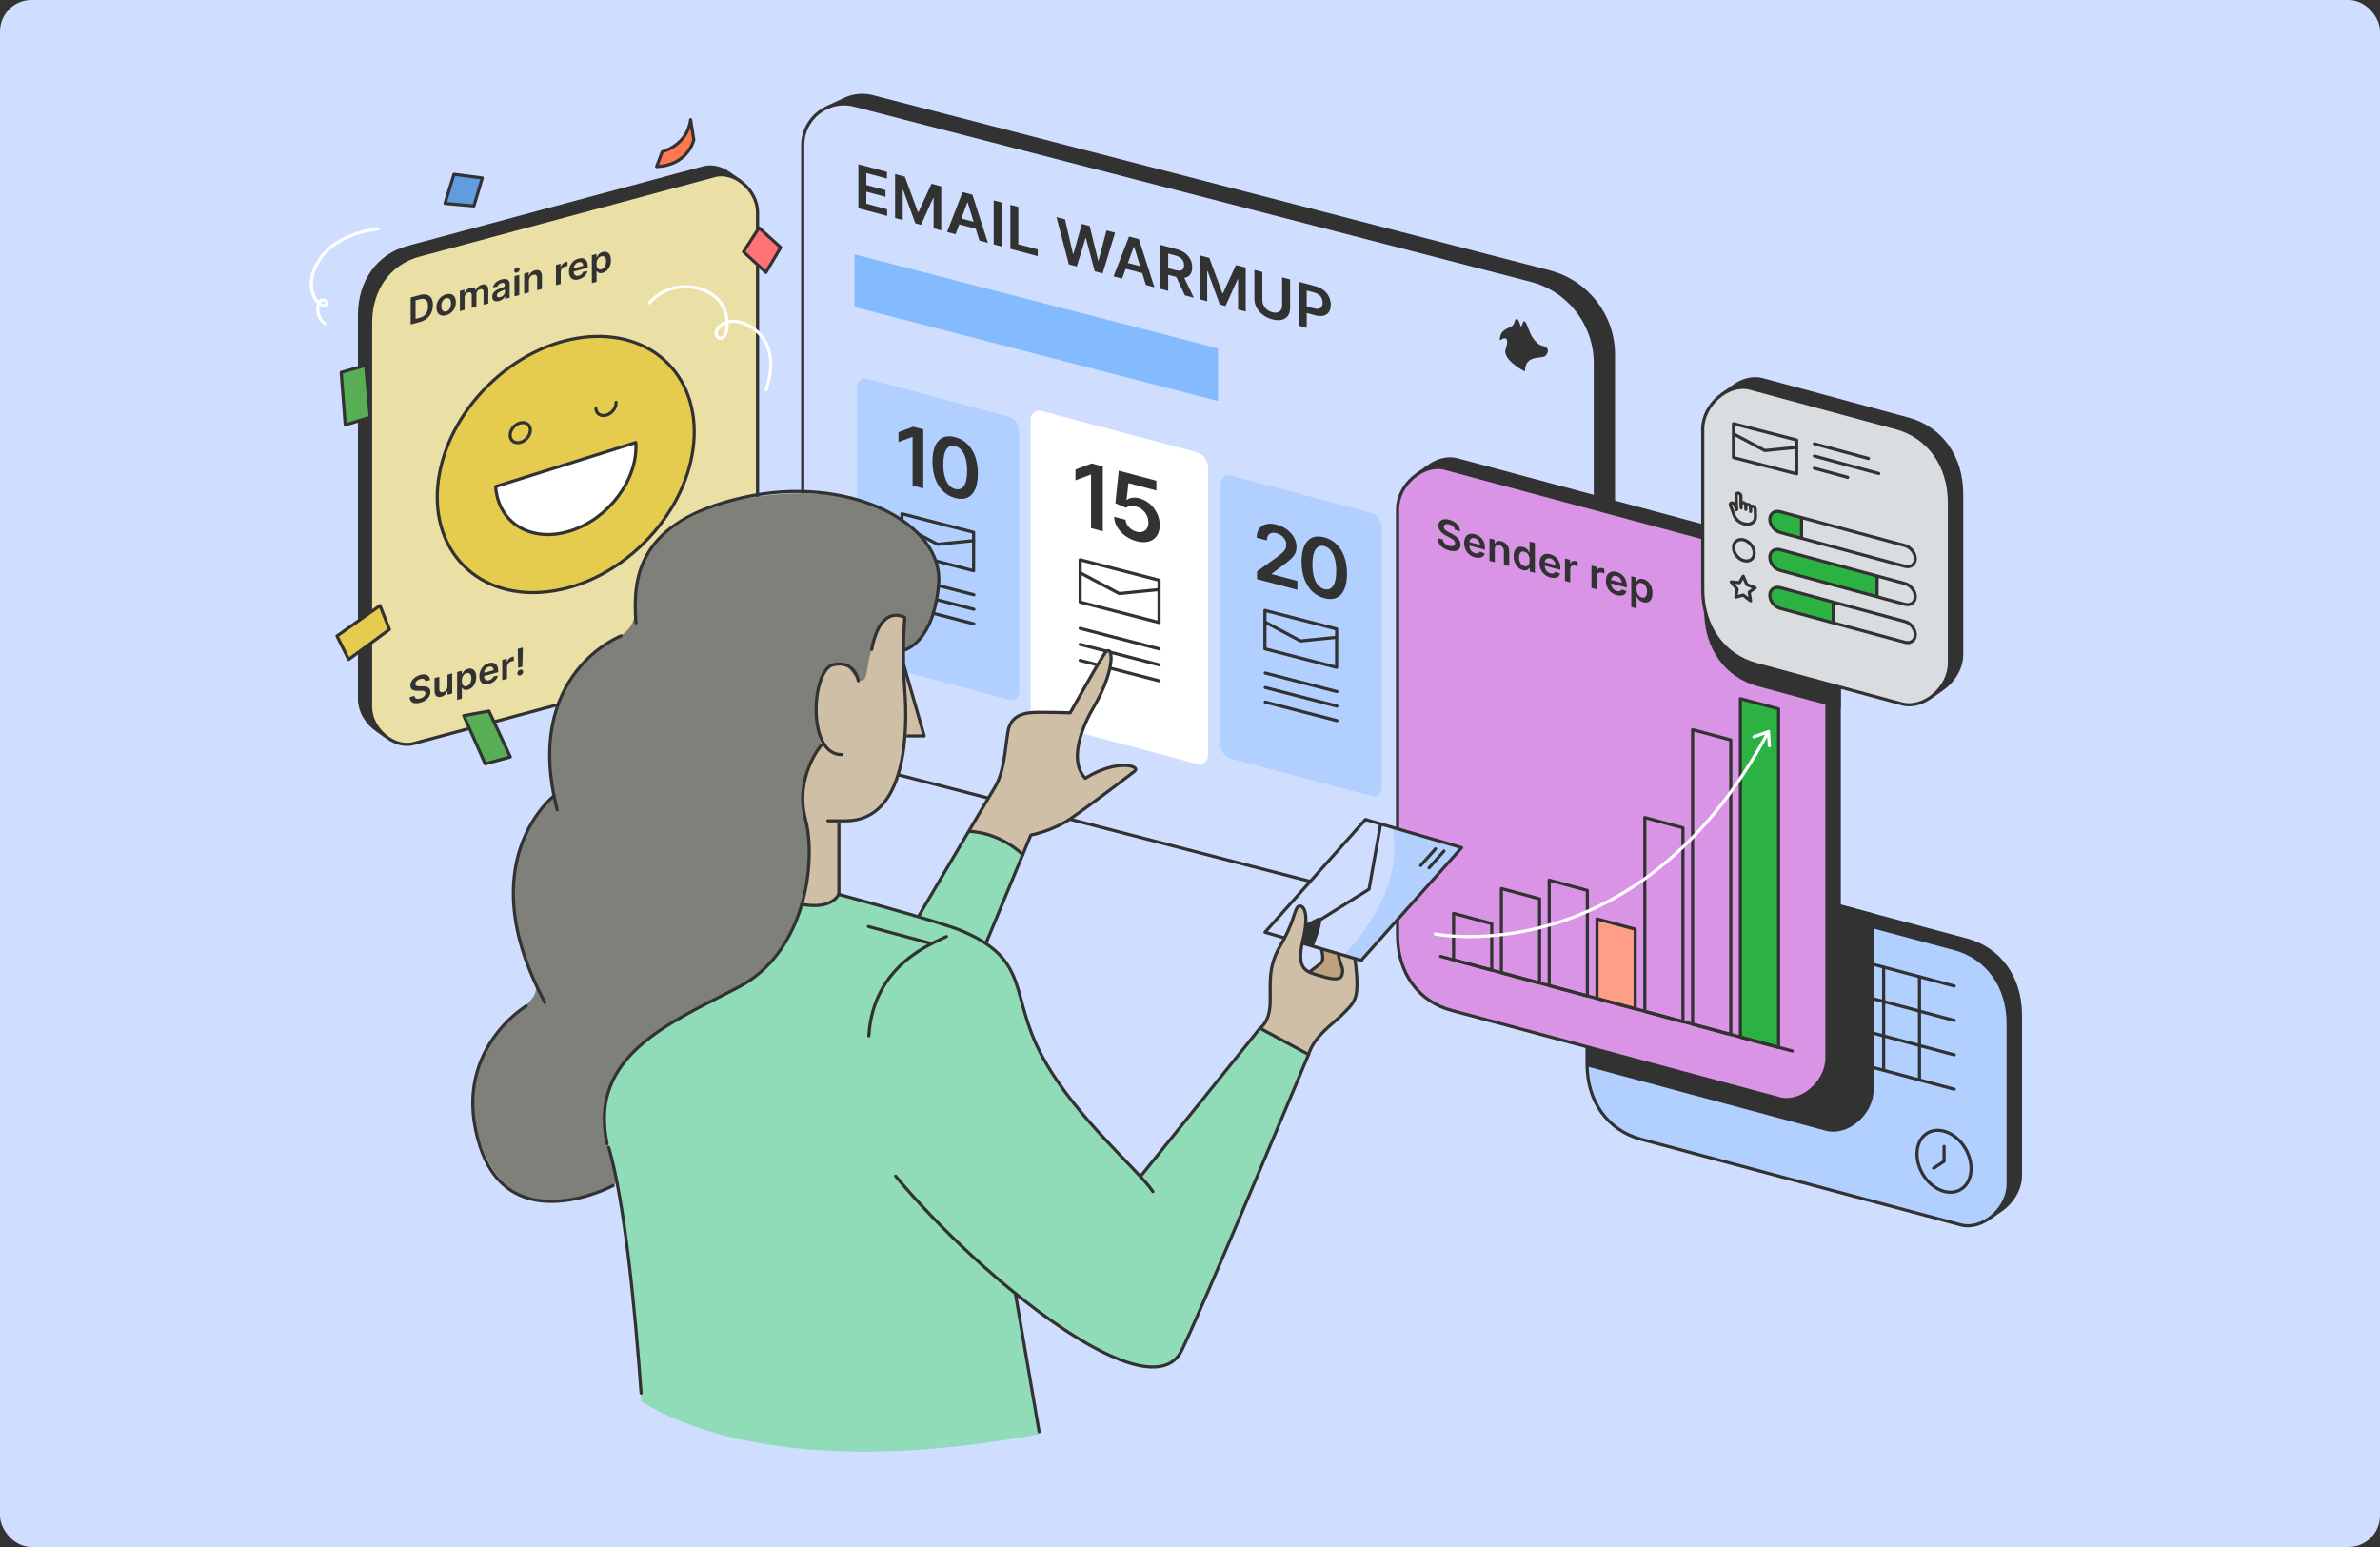 <?xml version="1.0" encoding="UTF-8"?>
<svg xmlns="http://www.w3.org/2000/svg" viewBox="0 0 915.79 595.26">
  <rect x="0" y="0" width="915.79" height="595.26" fill="#333333" stroke="none"/>
  <defs>
    <style>
      .cls-1 {
        mix-blend-mode: multiply;
      }

      .cls-1, .cls-2, .cls-3, .cls-4, .cls-5, .cls-6, .cls-7, .cls-8, .cls-9, .cls-10, .cls-11, .cls-12, .cls-13, .cls-14, .cls-15, .cls-16, .cls-17, .cls-18, .cls-19, .cls-20 {
        stroke-width: 0px;
      }

      .cls-1, .cls-12 {
        fill: #323232;
      }

      .cls-21 {
        stroke: #fff;
      }

      .cls-21, .cls-22, .cls-23 {
        fill: none;
        stroke-linecap: round;
        stroke-linejoin: round;
      }

      .cls-21, .cls-23 {
        stroke-width: 1.21px;
      }

      .cls-22 {
        stroke-width: 1.21px;
      }

      .cls-22, .cls-23 {
        stroke: #323232;
      }

      .cls-24 {
        isolation: isolate;
      }

      .cls-2 {
        fill: #2bb243;
      }

      .cls-3 {
        fill: #57ae55;
      }

      .cls-4 {
        fill: #629cdf;
      }

      .cls-5 {
        fill: #80807b;
      }

      .cls-6 {
        fill: #cfddff;
      }

      .cls-7 {
        fill: #da94e5;
      }

      .cls-8 {
        fill: #dadde0;
      }

      .cls-9 {
        fill: #bea280;
      }

      .cls-10 {
        fill: #b1cfff;
      }

      .cls-11 {
        fill: #cfbfa6;
      }

      .cls-13 {
        fill: #84bbff;
      }

      .cls-14 {
        fill: #ff784f;
      }

      .cls-15 {
        fill: #ff7276;
      }

      .cls-16 {
        fill: #90dcb9;
      }

      .cls-17 {
        fill: #fff;
      }

      .cls-18 {
        fill: #ff9e87;
      }

      .cls-19 {
        fill: #e6cc4e;
      }

      .cls-20 {
        fill: #eae0a6;
      }
    </style>
  </defs>
  <g class="cls-24">
    <g id="Layer_1" data-name="Layer 1">
      <rect class="cls-6" x="0" y="0" width="915.79" height="595.26" rx="12.09" ry="12.09" transform="translate(915.79 595.26) rotate(-180)"/>
      <g>
        <path class="cls-12" d="M622.74,331.19s.04-.03.06-.04l.03-.02h0c3.28-2.29,7.2-3.36,10.82-2.39l123.05,32.94c12.74,3.39,20.74,14.52,20.74,28.85v61.78c0,5.45-3.37,10.6-7.82,13.53v.02s-3.36,2.33-3.36,2.33c0,0-3.15-2.59-3.07-2.79.03-.07,1.02-1.28,2.27-2.79l-122.19-32.71c-12.74-3.39-20.74-14.52-20.74-28.85v-20.28s-4.3-46.4-4.3-46.4l4.5-3.17Z"/>
        <path class="cls-23" d="M622.74,331.19s.04-.03.06-.04l.03-.02h0c3.28-2.29,7.2-3.36,10.82-2.39l123.05,32.94c12.74,3.39,20.74,14.52,20.74,28.85v61.78c0,5.45-3.37,10.6-7.82,13.53v.02s-3.36,2.33-3.36,2.33c0,0-3.15-2.59-3.07-2.79.03-.07,1.02-1.28,2.27-2.79l-122.19-32.71c-12.74-3.39-20.74-14.52-20.74-28.85v-20.28s-4.3-46.4-4.3-46.4l4.5-3.17Z"/>
        <path class="cls-10" d="M610.68,347.74v61.78c0,14.33,8,25.46,20.74,28.85l123.05,32.94c8.32,2.21,18.24-6.31,18.24-15.68v-61.78c0-14.33-8-25.46-20.74-28.85l-123.05-32.94c-8.32-2.21-18.24,6.31-18.24,15.68Z"/>
        <g>
          <line class="cls-23" x1="738.59" y1="415.42" x2="738.59" y2="375.92"/>
          <line class="cls-23" x1="724.8" y1="411.68" x2="724.8" y2="372.18"/>
          <line class="cls-23" x1="711.01" y1="407.93" x2="711.01" y2="368.43"/>
          <line class="cls-23" x1="697.21" y1="404.19" x2="697.21" y2="364.69"/>
          <line class="cls-23" x1="683.42" y1="400.45" x2="683.42" y2="360.95"/>
          <line class="cls-23" x1="669.63" y1="396.71" x2="669.63" y2="357.21"/>
          <line class="cls-23" x1="655.84" y1="392.96" x2="655.84" y2="353.46"/>
          <line class="cls-23" x1="642.05" y1="389.22" x2="642.05" y2="349.72"/>
        </g>
        <line class="cls-23" x1="751.98" y1="379.41" x2="628.93" y2="346.48"/>
        <line class="cls-23" x1="751.98" y1="392.65" x2="628.93" y2="359.71"/>
        <line class="cls-23" x1="751.98" y1="405.89" x2="628.93" y2="372.95"/>
        <line class="cls-23" x1="751.98" y1="419.13" x2="628.93" y2="386.19"/>
        <path class="cls-23" d="M610.68,347.74v61.78c0,14.33,8,25.46,20.74,28.85l123.05,32.94c8.32,2.21,18.24-6.31,18.24-15.68v-61.78c0-14.33-8-25.46-20.74-28.85l-123.05-32.94c-8.32-2.21-18.24,6.31-18.24,15.68Z"/>
      </g>
      <path class="cls-1" d="M720.93,419.44v-67.96l-92-24.63c-8.32-2.21-18.24,11.52-18.24,20.89v61.78c0,.29.02.56.03.85l91.97,24.75c8.32,2.21,18.24-6.31,18.24-15.68Z"/>
      <g>
        <g>
          <path class="cls-12" d="M280.63,66.77s-.04-.03-.06-.04l-.03-.02h0c-2.95-2.06-6.49-3.03-9.75-2.16l-113.76,30.62c-11.48,3.05-18.69,13.08-18.69,26v147.81c0,4.91,3.04,9.55,7.05,12.19v.02l3.03,2.1s2.84-2.34,2.76-2.51c-.03-.06-.92-1.15-2.05-2.51l112.99-30.41c11.48-3.05,18.69-13.08,18.69-26v-110.42l3.87-41.82-4.05-2.86Z"/>
          <path class="cls-23" d="M280.63,66.77s-.04-.03-.06-.04l-.03-.02h0c-2.95-2.06-6.49-3.03-9.75-2.16l-113.76,30.62c-11.48,3.05-18.69,13.08-18.69,26v147.81c0,4.91,3.04,9.55,7.05,12.19v.02l3.03,2.1s2.84-2.34,2.76-2.51c-.03-.06-.92-1.15-2.05-2.51l112.99-30.41c11.48-3.05,18.69-13.08,18.69-26v-110.42l3.87-41.82-4.05-2.86Z"/>
          <path class="cls-20" d="M291.49,81.68v147.81c0,12.92-7.21,22.95-18.69,26l-113.76,30.62c-7.5,2-16.44-5.69-16.44-14.13V124.17c0-12.92,7.21-22.95,18.69-26l113.76-30.62c7.5-2,16.44,5.69,16.44,14.13Z"/>
          <path class="cls-23" d="M291.49,81.68v147.81c0,12.92-7.21,22.95-18.69,26l-113.76,30.62c-7.5,2-16.44-5.69-16.44-14.13V124.17c0-12.92,7.21-22.95,18.69-26l113.76-30.62c7.5-2,16.44,5.69,16.44,14.13Z"/>
          <g>
            <path class="cls-12" d="M161.54,123.9l-3.52.95v-10.38l3.59-.97c1.03-.28,1.92-.31,2.66-.1.74.21,1.31.65,1.71,1.32.4.67.6,1.54.6,2.62s-.2,2.06-.6,2.95c-.4.88-.98,1.64-1.73,2.26s-1.65,1.07-2.71,1.36ZM159.9,122.71l1.55-.42c.72-.2,1.33-.49,1.81-.89.48-.4.85-.89,1.09-1.49.24-.59.36-1.29.36-2.08s-.12-1.42-.36-1.88c-.24-.46-.6-.76-1.08-.89-.48-.13-1.06-.11-1.77.08l-1.6.43v7.13Z"/>
            <path class="cls-12" d="M171.67,121.3c-.76.21-1.42.22-1.98.03-.56-.18-.99-.54-1.3-1.05-.31-.52-.46-1.18-.46-1.98s.15-1.55.46-2.24.74-1.27,1.3-1.76c.56-.49,1.22-.83,1.98-1.04.76-.21,1.42-.22,1.98-.03s.99.54,1.29,1.06c.31.52.46,1.19.46,1.99s-.15,1.55-.46,2.23c-.31.68-.74,1.27-1.29,1.75-.56.49-1.22.83-1.98,1.04ZM171.69,119.83c.41-.11.76-.32,1.03-.62.28-.3.48-.67.62-1.09.14-.42.21-.87.21-1.34s-.07-.89-.21-1.24c-.14-.35-.34-.6-.62-.76-.28-.15-.62-.18-1.03-.06-.42.11-.77.32-1.05.63-.28.3-.49.67-.62,1.09s-.21.87-.21,1.35.07.88.21,1.23c.14.35.34.6.62.75.28.15.63.17,1.05.06Z"/>
            <path class="cls-12" d="M176.96,119.72v-7.79l1.75-.47v1.32l.09-.03c.16-.49.43-.91.81-1.26.37-.35.82-.6,1.34-.74.53-.14.97-.14,1.34.02.36.16.62.43.77.83l.08-.02c.17-.48.46-.9.87-1.27.41-.37.9-.63,1.46-.78.72-.19,1.3-.12,1.75.21.45.33.68.93.68,1.8v5.23l-1.84.5v-4.94c0-.48-.13-.8-.39-.96-.26-.15-.57-.18-.94-.08-.44.12-.79.35-1.04.69-.25.34-.37.73-.37,1.17v4.86l-1.8.49v-5.02c0-.4-.12-.69-.36-.87-.24-.17-.56-.21-.95-.1-.26.07-.5.2-.72.39-.22.19-.39.43-.52.7-.13.28-.19.57-.19.9v4.73l-1.83.5Z"/>
            <path class="cls-12" d="M192.01,115.81c-.49.13-.94.17-1.33.09-.39-.07-.7-.25-.93-.54-.23-.29-.34-.68-.34-1.2,0-.44.08-.82.24-1.15s.38-.62.66-.87c.28-.25.6-.46.95-.65.35-.18.72-.35,1.1-.49.46-.17.83-.31,1.11-.43.28-.12.49-.23.62-.35.13-.12.19-.27.19-.44v-.03c0-.38-.11-.65-.34-.79-.23-.15-.55-.17-.98-.05-.45.12-.81.32-1.07.58-.26.27-.44.55-.53.84l-1.71.22c.14-.51.36-.96.67-1.37.31-.4.69-.75,1.14-1.03.45-.28.95-.5,1.49-.64.38-.1.75-.16,1.12-.17.37-.01.71.04,1.02.16.31.12.56.32.74.62.19.29.28.7.28,1.22v5.21l-1.76.48v-1.07l-.06.02c-.11.25-.27.49-.47.73-.2.24-.45.46-.76.65-.3.2-.66.35-1.06.46ZM192.48,114.33c.37-.1.69-.26.96-.48.27-.22.48-.47.63-.76s.22-.57.22-.86v-.92c-.06.06-.15.13-.29.21-.14.08-.29.15-.46.23-.17.08-.34.15-.5.22s-.31.13-.43.18c-.27.11-.52.24-.74.38-.22.14-.39.31-.51.49-.12.18-.19.39-.19.63,0,.34.12.56.37.67.25.1.56.11.94,0Z"/>
            <path class="cls-12" d="M198.89,104.9c-.29.08-.54.05-.75-.09-.21-.14-.31-.35-.31-.62s.1-.54.31-.79c.21-.25.46-.41.75-.49.29-.08.54-.05.75.09.21.14.31.35.31.62s-.1.54-.31.79c-.21.25-.46.41-.75.49ZM197.97,114.04v-7.78l1.83-.5v7.79l-1.83.5Z"/>
            <path class="cls-12" d="M203.52,107.97v4.56l-1.83.5v-7.79l1.75-.47v1.32l.09-.02c.18-.48.47-.91.86-1.27.39-.36.88-.62,1.46-.78.54-.15,1.01-.16,1.41-.04.4.12.71.37.93.74.22.38.33.88.33,1.5v4.96l-1.83.5v-4.67c0-.52-.13-.89-.4-1.11s-.64-.27-1.11-.14c-.32.09-.61.23-.85.44-.25.21-.44.46-.58.76-.14.3-.21.64-.21,1.02Z"/>
            <path class="cls-12" d="M213.93,109.72v-7.78l1.78-.48v1.3l.08-.02c.14-.49.39-.9.73-1.24.35-.34.74-.57,1.19-.69.1-.03.22-.05.34-.08.13-.03.23-.04.32-.05v1.69c-.08,0-.2,0-.37.03-.17.03-.33.06-.48.1-.33.09-.63.24-.9.46-.26.21-.47.47-.63.76-.15.29-.23.61-.23.94v4.58l-1.83.5Z"/>
            <path class="cls-12" d="M222.72,107.49c-.78.21-1.45.23-2.02.06-.57-.17-1-.52-1.31-1.04s-.46-1.18-.46-2,.15-1.54.46-2.23c.31-.69.73-1.28,1.28-1.77.55-.49,1.2-.83,1.94-1.03.48-.13.93-.18,1.36-.14.43.04.81.17,1.13.41.33.23.59.57.78,1.01.19.45.28,1.01.28,1.69v.56l-6.38,1.73v-1.24l4.62-1.25c0-.35-.08-.64-.23-.88-.15-.23-.36-.39-.62-.48-.27-.09-.57-.08-.93.01-.37.1-.7.28-.99.54-.28.26-.5.55-.66.89-.16.33-.24.68-.24,1.03v1.08c0,.45.08.82.25,1.1.17.28.4.46.69.55.3.09.65.08,1.04-.03.27-.07.51-.18.72-.31s.4-.3.56-.49c.16-.19.28-.41.36-.65l1.71-.27c-.11.48-.31.93-.62,1.35-.3.42-.69.78-1.16,1.09-.47.31-1.01.55-1.61.71Z"/>
            <path class="cls-12" d="M227.73,108.9v-10.7l1.8-.49v1.29l.11-.03c.09-.21.23-.45.4-.71.17-.26.41-.51.7-.74s.67-.41,1.12-.54c.6-.16,1.15-.16,1.63.02.48.18.87.52,1.16,1.04s.43,1.21.43,2.08-.14,1.62-.42,2.29c-.28.67-.66,1.23-1.15,1.68-.48.45-1.03.75-1.64.92-.45.12-.82.15-1.11.08-.29-.07-.53-.19-.71-.35-.18-.16-.31-.33-.41-.49l-.08.02v4.15l-1.83.5ZM229.53,101.6c0,.5.07.93.22,1.27.14.34.35.58.62.71.27.14.6.15.99.05.41-.11.75-.31,1.02-.6.27-.29.48-.65.62-1.07.14-.42.21-.87.21-1.36s-.07-.89-.21-1.23c-.14-.34-.34-.57-.62-.71-.27-.14-.62-.15-1.02-.04-.39.11-.73.3-1,.58-.27.28-.48.62-.62,1.03-.14.41-.21.87-.21,1.37Z"/>
          </g>
          <g>
            <path class="cls-12" d="M163.66,262.15c-.05-.43-.25-.72-.6-.87s-.8-.15-1.36,0c-.39.11-.73.26-1.01.45-.28.2-.5.41-.64.66-.15.24-.22.5-.23.76,0,.22.05.39.15.52.1.13.24.23.41.29.17.06.36.11.57.12.21.02.42.02.63.02l.97-.02c.39-.01.77,0,1.13.06.36.06.69.16.98.32.29.16.52.38.69.67.17.29.25.66.25,1.11,0,.61-.16,1.18-.47,1.73-.31.55-.76,1.03-1.35,1.45-.59.42-1.3.74-2.13.96-.81.22-1.51.28-2.1.19-.59-.09-1.06-.33-1.39-.72-.33-.39-.51-.93-.54-1.61l1.85-.5c.03.35.14.62.33.81s.45.3.77.33c.32.03.67,0,1.06-.11.41-.11.77-.27,1.08-.48s.55-.44.73-.71c.18-.27.26-.55.27-.85,0-.27-.08-.47-.24-.61-.16-.14-.37-.23-.65-.27-.28-.04-.6-.06-.98-.06l-1.18.02c-.85.01-1.53-.14-2.02-.45-.49-.31-.74-.84-.74-1.59,0-.61.17-1.19.5-1.74.33-.55.79-1.03,1.36-1.44.57-.41,1.23-.71,1.95-.91.74-.2,1.38-.25,1.94-.14.56.1.99.34,1.31.71.32.37.48.84.49,1.42l-1.81.49Z"/>
            <path class="cls-12" d="M172.17,264.1v-4.51l1.83-.5v7.78l-1.78.48v-1.38l-.08.02c-.18.48-.46.92-.86,1.3s-.89.66-1.48.82c-.51.14-.96.14-1.35.02-.39-.12-.7-.37-.92-.75s-.33-.88-.33-1.5v-4.96l1.83-.5v4.67c0,.49.13.85.41,1.07.27.22.62.27,1.06.15.27-.07.53-.21.79-.41.25-.2.46-.45.63-.76.16-.31.25-.66.25-1.05Z"/>
            <path class="cls-12" d="M175.89,269.29v-10.7l1.8-.49v1.29l.11-.03c.09-.21.23-.45.4-.71.17-.26.41-.51.7-.74.29-.23.67-.41,1.12-.54.6-.16,1.15-.16,1.63.02.48.18.87.52,1.16,1.04.29.52.43,1.21.43,2.08s-.14,1.62-.42,2.29c-.28.68-.66,1.23-1.15,1.68-.48.45-1.03.75-1.64.92-.45.12-.82.15-1.11.08-.29-.07-.53-.19-.71-.35-.18-.16-.31-.33-.41-.49l-.08.02v4.14l-1.83.5ZM177.69,261.99c0,.5.07.93.22,1.27.14.34.35.58.62.71s.6.15.99.05c.41-.11.75-.31,1.02-.6.27-.29.48-.65.62-1.06.14-.42.21-.87.21-1.36s-.07-.89-.21-1.23c-.14-.34-.34-.58-.62-.71s-.62-.15-1.02-.04c-.39.11-.72.3-1,.58-.27.28-.48.62-.62,1.04s-.21.87-.21,1.37Z"/>
            <path class="cls-12" d="M188.25,263.17c-.78.21-1.45.23-2.02.06-.57-.17-1-.52-1.31-1.04s-.46-1.18-.46-2,.15-1.54.46-2.24c.31-.69.73-1.28,1.28-1.77.55-.49,1.2-.83,1.94-1.04.48-.13.93-.18,1.36-.14.43.04.81.17,1.13.4.33.23.59.57.78,1.01.19.44.28,1.01.28,1.69v.56l-6.38,1.73v-1.24l4.62-1.25c0-.35-.08-.64-.23-.88-.15-.24-.36-.4-.62-.48-.27-.09-.57-.08-.93.01-.37.1-.7.28-.99.54-.28.26-.5.55-.66.89-.16.34-.24.68-.24,1.03v1.08c0,.45.08.82.25,1.1.17.28.4.46.69.55.3.09.65.08,1.04-.03.27-.07.51-.18.72-.31.22-.13.4-.3.56-.49.16-.19.28-.41.36-.65l1.71-.27c-.11.48-.31.93-.62,1.35-.3.42-.69.78-1.16,1.09-.47.31-1.01.55-1.61.71Z"/>
            <path class="cls-12" d="M193.26,261.67v-7.79l1.78-.48v1.3l.08-.02c.14-.49.39-.9.73-1.24.35-.34.74-.57,1.19-.69.1-.03.22-.05.34-.08.13-.03.23-.04.32-.05v1.69c-.08,0-.2,0-.37.03-.17.02-.33.06-.48.1-.33.09-.63.24-.9.46-.27.22-.47.47-.63.77-.15.29-.23.61-.23.94v4.58l-1.83.5Z"/>
            <path class="cls-12" d="M200.18,259.9c-.31.08-.57.04-.79-.11-.22-.16-.33-.39-.33-.7s.11-.59.33-.87c.22-.27.48-.45.79-.54.3-.08.56-.04.78.11s.33.39.33.69c0,.21-.05.41-.15.61-.1.2-.24.37-.41.51s-.35.25-.56.3ZM201.17,249.15l-.17,7.38-1.63.44-.16-7.29,1.96-.53Z"/>
          </g>
        </g>
        <g>
          <ellipse class="cls-19" cx="217.69" cy="178.74" rx="55.29" ry="42.63" transform="translate(-62.79 204.61) rotate(-44.66)"/>
          <path class="cls-22" d="M237.05,154.8c.13,2.03-1.49,4.23-3.64,4.9-2.14.67-3.99-.43-4.12-2.46"/>
          <ellipse class="cls-22" cx="200.18" cy="166.49" rx="4.35" ry="3.35" transform="translate(-59.23 188.76) rotate(-44.66)"/>
          <ellipse class="cls-22" cx="217.69" cy="178.74" rx="55.29" ry="42.63" transform="translate(-62.79 204.61) rotate(-44.66)"/>
          <path class="cls-17" d="M244.65,170.27c.94,14.12-10.38,29.36-25.27,34.04-14.89,4.68-27.72-2.98-28.66-17.1l53.92-16.94Z"/>
          <path class="cls-22" d="M244.65,170.27c.94,14.12-10.38,29.36-25.27,34.04-14.89,4.68-27.72-2.98-28.66-17.1l53.92-16.94Z"/>
        </g>
      </g>
      <path class="cls-12" d="M596.14,104.59L335.77,37.21c-3.71-.96-7.39-.53-10.56.92h-.01s-.14.06-.14.06c-.01,0-.02.01-.03.02l-6.33,2.97.99,1.11c-2.36,2.75-3.82,6.33-3.82,10.33v207.22c0,15.02,10.16,28.14,24.7,31.91l260.37,67.38c.59.15,1.17.26,1.76.35l1.8,2.02,6.5-3.05v-.03c5.67-2.36,9.84-7.92,9.84-14.69v-207.22c0-15.02-10.16-28.14-24.7-31.91Z"/>
      <path class="cls-23" d="M596.14,104.59L335.77,37.21c-3.71-.96-7.39-.53-10.56.92h-.01s-.14.06-.14.06c-.01,0-.02.01-.03.02l-6.33,2.97.99,1.11c-2.36,2.75-3.82,6.33-3.82,10.33v207.22c0,15.02,10.16,28.14,24.7,31.91l260.37,67.38c.59.15,1.17.26,1.76.35l1.8,2.02,6.5-3.05v-.03c5.67-2.36,9.84-7.92,9.84-14.69v-207.22c0-15.02-10.16-28.14-24.7-31.91Z"/>
      <path class="cls-6" d="M613.86,346.97v-207.22c0-15.02-10.16-28.14-24.7-31.91L328.79,40.47c-10.08-2.61-19.91,5-19.91,15.41v207.22c0,15.02,10.16,28.14,24.7,31.91l260.37,67.38c10.08,2.61,19.91-5,19.91-15.41Z"/>
      <path class="cls-23" d="M613.86,346.97v-207.22c0-15.02-10.16-28.14-24.7-31.91L328.79,40.47c-10.08-2.61-19.91,5-19.91,15.41v207.22c0,15.02,10.16,28.14,24.7,31.91l260.37,67.38c10.08,2.61,19.91-5,19.91-15.41Z"/>
      <path class="cls-10" d="M527.9,306.33l-54.01-14.36c-2.47-.66-4.2-2.9-4.2-5.46v-100.64c0-1.98,1.87-3.42,3.78-2.91l54.01,14.36c2.47.66,4.2,2.9,4.2,5.46v100.64c0,1.98-1.87,3.42-3.78,2.91Z"/>
      <g>
        <path class="cls-12" d="M549.82,179.36s.04-.03.06-.04l.03-.02h0c3.28-2.29,7.2-3.36,10.82-2.39l126.24,33.97c12.74,3.39,20.74,14.52,20.74,28.85v164.03c0,5.45-3.37,10.6-7.82,13.53v.02s-3.36,2.33-3.36,2.33c0,0-3.15-2.59-3.07-2.79.03-.07,1.02-1.28,2.27-2.79l-125.38-33.74c-12.74-3.39-20.74-14.52-20.74-28.85v-122.53s-4.3-46.4-4.3-46.4l4.5-3.17Z"/>
        <path class="cls-23" d="M549.82,179.36s.04-.03.06-.04l.03-.02h0c3.28-2.29,7.2-3.36,10.82-2.39l126.24,33.97c12.74,3.39,20.74,14.52,20.74,28.85v164.03c0,5.45-3.37,10.6-7.82,13.53v.02s-3.36,2.33-3.36,2.33c0,0-3.15-2.59-3.07-2.79.03-.07,1.02-1.28,2.27-2.79l-125.38-33.74c-12.74-3.39-20.74-14.52-20.74-28.85v-122.53s-4.3-46.4-4.3-46.4l4.5-3.17Z"/>
        <path class="cls-7" d="M537.76,195.9v164.03c0,14.33,8,25.46,20.74,28.85l126.24,33.97c8.32,2.21,18.24-6.31,18.24-15.68v-164.03c0-14.33-8-25.46-20.74-28.85l-126.24-33.97c-8.32-2.21-18.24,6.31-18.24,15.68Z"/>
        <path class="cls-23" d="M537.76,195.9v164.03c0,14.33,8,25.46,20.74,28.85l126.24,33.97c8.32,2.21,18.24-6.31,18.24-15.68v-164.03c0-14.33-8-25.46-20.74-28.85l-126.24-33.97c-8.32-2.21-18.24,6.31-18.24,15.68Z"/>
      </g>
      <path class="cls-1" d="M708.3,239.88c0-14.33-8-25.47-20.74-28.85l-31.79-8.55v32.76c0,14.33,8,25.47,20.74,28.85l31.79,8.61v-32.81Z"/>
      <g>
        <polygon class="cls-7" points="574 373.3 559.32 369.35 559.32 351.46 574 355.41 574 373.3"/>
        <polygon class="cls-7" points="592.4 378.26 577.71 374.31 577.71 341.91 592.4 345.86 592.4 378.26"/>
        <polygon class="cls-7" points="610.79 383.22 596.11 379.27 596.11 338.67 610.79 342.63 610.79 383.22"/>
        <polygon class="cls-18" points="629.19 388.18 614.5 384.23 614.5 353.59 629.19 357.54 629.19 388.18"/>
        <polygon class="cls-7" points="647.58 393.14 632.9 389.18 632.9 314.58 647.58 318.53 647.58 393.14"/>
        <polygon class="cls-7" points="665.98 398.09 651.29 394.14 651.29 280.77 665.98 284.72 665.98 398.09"/>
        <polygon class="cls-2" points="684.37 403.05 669.68 399.1 669.68 268.83 684.37 272.78 684.37 403.05"/>
      </g>
      <g>
        <line class="cls-23" x1="554.32" y1="368" x2="689.65" y2="404.42"/>
        <polygon class="cls-23" points="574 373.3 559.32 369.35 559.32 351.46 574 355.41 574 373.3"/>
        <polygon class="cls-23" points="592.4 378.26 577.71 374.31 577.71 341.91 592.4 345.86 592.4 378.26"/>
        <polygon class="cls-23" points="610.79 383.22 596.11 379.27 596.11 338.67 610.79 342.63 610.79 383.22"/>
        <polygon class="cls-23" points="629.19 388.18 614.5 384.23 614.5 353.59 629.19 357.54 629.19 388.18"/>
        <polygon class="cls-23" points="647.58 393.14 632.9 389.18 632.9 314.58 647.58 318.53 647.58 393.14"/>
        <polygon class="cls-23" points="665.98 398.09 651.29 394.14 651.29 280.77 665.98 284.72 665.98 398.09"/>
        <polygon class="cls-23" points="684.37 403.05 669.68 399.1 669.68 268.83 684.37 272.78 684.37 403.05"/>
      </g>
      <g>
        <path class="cls-12" d="M559.82,203.89c-.05-.5-.27-.95-.66-1.32-.39-.38-.89-.65-1.51-.81-.44-.12-.81-.15-1.12-.1-.31.05-.55.16-.71.34-.16.18-.25.42-.25.7,0,.24.06.46.17.67.11.21.26.4.45.57.19.17.4.33.64.47.23.15.47.28.7.4l1.08.56c.44.22.85.47,1.26.75.4.28.76.59,1.08.94.32.35.57.73.76,1.15.19.42.28.88.28,1.38,0,.67-.17,1.22-.52,1.64-.34.42-.84.69-1.49.8-.65.11-1.44.05-2.36-.2-.9-.24-1.67-.59-2.33-1.04s-1.17-.99-1.54-1.63c-.37-.63-.57-1.33-.6-2.11l2.05.55c.03.41.15.78.37,1.1s.5.6.85.82c.35.23.74.4,1.18.51.45.12.85.16,1.2.12.34-.05.61-.17.81-.36s.29-.46.3-.79c0-.3-.09-.57-.26-.81-.17-.24-.41-.47-.72-.69-.31-.22-.67-.43-1.08-.65l-1.31-.69c-.95-.5-1.7-1.07-2.25-1.71-.55-.64-.82-1.38-.82-2.2,0-.68.18-1.22.55-1.63.37-.41.87-.67,1.51-.79.64-.11,1.36-.06,2.17.15.82.22,1.53.55,2.15,1s1.1.97,1.45,1.56c.35.6.53,1.22.55,1.87l-2.01-.54Z"/>
        <path class="cls-12" d="M567.58,214.48c-.87-.23-1.61-.61-2.24-1.14s-1.11-1.17-1.45-1.93c-.34-.76-.51-1.59-.51-2.49s.17-1.62.51-2.21c.34-.58.81-.98,1.43-1.19.61-.21,1.33-.21,2.15,0,.53.14,1.04.36,1.51.66.47.3.89.67,1.26,1.12.37.46.65.98.86,1.59.21.6.32,1.29.32,2.04v.62l-7.08-1.89v-1.37l5.13,1.37c0-.39-.09-.76-.25-1.11-.17-.35-.4-.65-.69-.91-.29-.26-.64-.43-1.03-.54-.42-.11-.78-.11-1.1,0-.31.12-.56.31-.73.59s-.26.61-.27,1v1.2c0,.5.09.96.28,1.36.18.41.44.75.77,1.03.33.28.72.47,1.16.59.3.08.56.11.8.09.24-.02.45-.09.62-.21.18-.12.31-.29.4-.51l1.9.72c-.12.47-.35.85-.68,1.13-.34.28-.76.46-1.29.52-.52.07-1.12,0-1.79-.17Z"/>
        <path class="cls-12" d="M575.18,211.28v5.06l-2.04-.54v-8.64l1.95.52v1.47l.1.03c.2-.43.52-.73.95-.9.44-.17.98-.17,1.62,0,.6.16,1.12.43,1.56.8.44.38.79.84,1.04,1.38.25.55.37,1.17.36,1.86v5.5l-2.04-.54v-5.19c0-.58-.15-1.07-.45-1.47-.3-.41-.71-.68-1.23-.82-.36-.09-.67-.1-.95-.02-.28.08-.49.25-.65.5-.16.25-.23.59-.23,1Z"/>
        <path class="cls-12" d="M586,219.38c-.68-.18-1.29-.52-1.82-1.01-.54-.49-.96-1.11-1.27-1.86-.31-.75-.47-1.59-.47-2.54s.16-1.73.48-2.3c.32-.58.75-.96,1.29-1.16.54-.19,1.14-.2,1.81-.03.51.13.92.33,1.25.59.33.26.58.53.78.82.19.29.34.55.44.79l.08.02v-4.31l2.04.54v11.52l-2-.53v-1.36l-.12-.03c-.1.18-.26.36-.46.54s-.46.31-.79.39c-.33.08-.74.05-1.23-.08ZM586.57,217.86c.43.12.8.1,1.1-.06.3-.15.53-.42.69-.8.16-.38.24-.85.24-1.41s-.08-1.06-.23-1.52c-.16-.46-.38-.84-.69-1.14-.3-.31-.67-.52-1.11-.64-.45-.12-.83-.1-1.14.05-.3.16-.53.42-.69.8s-.23.83-.23,1.37.08,1.04.23,1.5.39.86.69,1.18c.31.32.68.54,1.13.66Z"/>
        <path class="cls-12" d="M596.6,222.23c-.87-.23-1.61-.61-2.24-1.14s-1.11-1.17-1.45-1.93c-.34-.76-.51-1.59-.51-2.49s.17-1.62.51-2.21c.34-.58.81-.98,1.43-1.2.61-.21,1.33-.21,2.15,0,.53.14,1.04.36,1.51.66.47.3.89.67,1.26,1.13.37.45.65.98.86,1.59s.31,1.29.31,2.04v.62l-7.08-1.89v-1.37l5.13,1.37c0-.39-.09-.76-.25-1.11-.17-.35-.4-.65-.69-.91-.29-.26-.64-.44-1.03-.54-.42-.11-.78-.11-1.1,0-.31.12-.56.31-.73.59s-.26.61-.27.99v1.2c0,.5.09.96.28,1.37.18.41.44.75.77,1.03.33.28.72.47,1.16.59.3.08.56.11.8.09.24-.02.45-.09.62-.21.18-.12.31-.29.4-.51l1.9.72c-.12.47-.35.85-.68,1.13-.34.28-.76.46-1.29.52-.52.06-1.12,0-1.79-.17Z"/>
        <path class="cls-12" d="M602.17,223.54v-8.64l1.97.53v1.44l.09.02c.16-.46.43-.77.81-.94.38-.17.82-.19,1.32-.06.11.03.24.07.38.12.14.04.26.09.35.13v1.87c-.09-.05-.22-.12-.41-.19-.19-.07-.36-.13-.54-.18-.37-.1-.7-.11-1-.03-.29.08-.53.24-.69.47-.17.24-.25.54-.25.91v5.08l-2.04-.54Z"/>
        <path class="cls-12" d="M612.38,226.27v-8.64l1.97.53v1.44l.09.02c.16-.46.43-.77.81-.94.38-.17.82-.19,1.32-.06.11.03.24.07.38.12.14.04.26.09.35.13v1.87c-.09-.05-.22-.12-.41-.19-.19-.07-.36-.13-.54-.18-.37-.1-.7-.11-1-.03-.29.08-.53.24-.69.47-.17.24-.25.54-.25.91v5.08l-2.04-.54Z"/>
        <path class="cls-12" d="M622.13,229.03c-.87-.23-1.61-.61-2.24-1.14s-1.11-1.17-1.45-1.93c-.34-.76-.51-1.59-.51-2.49s.17-1.62.51-2.21c.34-.58.81-.98,1.43-1.2.61-.21,1.33-.21,2.15,0,.53.14,1.04.36,1.51.66.47.3.89.67,1.26,1.13.37.45.65.98.86,1.59s.31,1.29.31,2.04v.62l-7.08-1.89v-1.37l5.13,1.37c0-.39-.09-.76-.25-1.11-.17-.35-.4-.65-.69-.91-.29-.26-.64-.44-1.03-.54-.42-.11-.78-.11-1.1,0-.31.12-.56.31-.73.59s-.26.61-.27.99v1.2c0,.5.09.96.28,1.37.18.41.44.75.77,1.03.33.28.72.47,1.16.59.3.08.56.11.8.09.24-.02.45-.09.62-.21.18-.12.31-.29.4-.51l1.9.72c-.12.47-.35.85-.68,1.13-.34.28-.76.46-1.29.52-.52.06-1.12,0-1.79-.17Z"/>
        <path class="cls-12" d="M627.69,233.59v-11.88l2,.53v1.43l.12.03c.1-.18.25-.37.44-.55.19-.19.45-.32.78-.41s.74-.06,1.25.08c.67.18,1.27.51,1.81.99s.97,1.1,1.28,1.84.48,1.6.48,2.56-.16,1.71-.47,2.29c-.31.58-.73.97-1.27,1.18-.54.21-1.14.22-1.82.04-.5-.13-.91-.32-1.23-.58s-.59-.52-.78-.81c-.2-.29-.35-.55-.46-.79l-.08-.02v4.6l-2.04-.54ZM629.69,226.56c0,.56.08,1.07.24,1.53.16.46.39.85.69,1.17.3.31.67.53,1.1.64.45.12.83.1,1.13-.06.3-.16.53-.43.69-.81.16-.38.23-.84.23-1.38s-.08-1.03-.23-1.49-.38-.84-.69-1.16c-.3-.32-.68-.54-1.14-.66-.43-.12-.8-.1-1.11.05s-.53.41-.69.78-.23.84-.23,1.39Z"/>
      </g>
      <path class="cls-17" d="M460.67,293.96l-64.09-17.04v-115.6c0-2.18,2.06-3.76,4.17-3.2l59.47,15.81c2.72.72,4.62,3.19,4.62,6.01v110.82c0,2.18-2.06,3.76-4.17,3.2Z"/>
      <path class="cls-10" d="M387.94,160.23l-54.38-14.45c-1.91-.51-3.78.93-3.78,2.91v100.64c0,2.56,1.72,4.8,4.2,5.46l54.38,14.45c1.91.51,3.78-.93,3.78-2.91v-100.64c0-2.56-1.72-4.8-4.2-5.46Z"/>
      <g>
        <polygon class="cls-23" points="486.73 249.66 514.31 256.8 514.31 242.02 486.73 234.88 486.73 249.66"/>
        <polyline class="cls-23" points="486.98 239.46 500.43 246.62 514.31 245.22"/>
      </g>
      <g>
        <polygon class="cls-23" points="347.05 212.47 374.63 219.61 374.63 204.82 347.05 197.69 347.05 212.47"/>
        <polyline class="cls-23" points="347.3 202.27 360.74 209.43 374.62 208.03"/>
      </g>
      <g>
        <line class="cls-23" x1="374.74" y1="228.86" x2="347.16" y2="221.73"/>
        <line class="cls-23" x1="374.74" y1="234.45" x2="347.16" y2="227.31"/>
        <line class="cls-23" x1="374.74" y1="240.04" x2="347.16" y2="232.9"/>
      </g>
      <g>
        <line class="cls-23" x1="445.99" y1="249.66" x2="415.62" y2="241.8"/>
        <line class="cls-23" x1="445.99" y1="255.81" x2="415.62" y2="247.95"/>
        <line class="cls-23" x1="445.99" y1="261.96" x2="415.62" y2="254.1"/>
      </g>
      <g>
        <line class="cls-23" x1="514.43" y1="266.11" x2="486.85" y2="258.97"/>
        <line class="cls-23" x1="514.43" y1="271.7" x2="486.85" y2="264.56"/>
        <line class="cls-23" x1="514.43" y1="277.29" x2="486.85" y2="270.15"/>
      </g>
      <g>
        <path class="cls-12" d="M330.28,80.13v-16.93l11.01,2.94v2.57l-7.94-2.12v4.6l7.37,1.97v2.57l-7.37-1.97v4.62l8.01,2.14v2.57l-11.08-2.96Z"/>
        <path class="cls-12" d="M344.42,66.98l3.75,1,5.03,13.61.2.05,5.03-10.93,3.75,1v16.93l-2.94-.79v-11.63l-.16-.04-4.68,10.33-2.2-.59-4.68-12.86-.16-.04v11.66l-2.94-.79v-16.93Z"/>
        <path class="cls-12" d="M367.69,90.12l-3.27-.87,5.96-15.34,3.79,1.01,5.97,18.53-3.27-.88-4.52-14.66-.13-.04-4.51,12.25ZM367.8,83.51l8.93,2.38v2.46l-8.93-2.38v-2.46Z"/>
        <path class="cls-12" d="M385.43,77.92v16.93l-3.07-.82v-16.93l3.07.82Z"/>
        <path class="cls-12" d="M388.77,95.74v-16.93l3.07.82v14.36l7.46,1.99v2.57l-10.52-2.81Z"/>
        <path class="cls-12" d="M411.29,101.75l-4.78-18.21,3.3.88,3.05,13.26.16.04,3.26-11.57,3,.8,3.27,13.32.15.04,3.05-11.64,3.3.88-4.78,15.66-3.03-.81-3.39-12.79-.13-.04-3.4,10.97-3.03-.81Z"/>
        <path class="cls-12" d="M431.75,107.2l-3.27-.87,5.96-15.34,3.79,1.01,5.97,18.53-3.27-.88-4.52-14.66-.13-.04-4.51,12.25ZM431.86,100.6l8.93,2.38v2.46l-8.93-2.38v-2.46Z"/>
        <path class="cls-12" d="M446.42,111.12v-16.93l6.35,1.7c1.3.35,2.39.87,3.28,1.55.88.69,1.55,1.5,2.01,2.43.46.94.68,1.94.68,3.02s-.23,1.96-.69,2.64c-.46.67-1.14,1.11-2.03,1.3-.89.19-1.99.12-3.29-.23l-4.52-1.21v-2.55l4.11,1.1c.76.2,1.38.26,1.87.18.48-.08.84-.3,1.08-.64.23-.35.35-.82.35-1.42s-.12-1.15-.35-1.64c-.24-.49-.6-.91-1.08-1.27-.48-.35-1.11-.63-1.88-.83l-2.81-.75v14.37l-3.07-.82ZM455.17,105.78l4.19,8.79-3.42-.91-4.12-8.77,3.35.89Z"/>
        <path class="cls-12" d="M461.57,98.23l3.75,1,5.03,13.61.2.05,5.03-10.93,3.75,1v16.93l-2.94-.79v-11.63l-.16-.04-4.68,10.33-2.2-.59-4.68-12.86-.16-.04v11.66l-2.94-.79v-16.93Z"/>
        <path class="cls-12" d="M493.34,106.7l3.07.82v11.06c0,1.21-.29,2.2-.86,2.97-.57.77-1.37,1.27-2.4,1.51-1.03.24-2.24.18-3.61-.19-1.38-.37-2.59-.95-3.62-1.74-1.03-.79-1.83-1.72-2.4-2.79-.57-1.07-.85-2.21-.85-3.43v-11.06l3.07.82v10.8c0,.71.16,1.38.47,2.01.31.63.75,1.18,1.32,1.65s1.24.8,2.02,1c.78.21,1.45.23,2.02.07.57-.16,1.01-.47,1.32-.94.31-.47.46-1.06.46-1.76v-10.8Z"/>
        <path class="cls-12" d="M499.75,125.35v-16.93l6.35,1.69c1.3.35,2.39.88,3.28,1.6.88.72,1.55,1.57,2.01,2.53s.68,1.99.68,3.06-.23,1.99-.69,2.71c-.46.72-1.13,1.2-2.03,1.45-.89.25-1.99.19-3.3-.16l-4.21-1.12v-2.52l3.79,1.01c.76.2,1.38.24,1.87.1.49-.14.85-.4,1.08-.8.23-.4.35-.9.35-1.5s-.12-1.16-.35-1.68c-.23-.52-.59-.97-1.08-1.36s-1.12-.68-1.88-.89l-2.81-.75v14.37l-3.07-.82Z"/>
      </g>
      <g>
        <path class="cls-12" d="M355.26,165.25v22.67l-4.11-1.1v-18.67l-.13-.04-5.3,1.97v-3.76l5.63-2.12,3.91,1.04Z"/>
        <path class="cls-12" d="M367.54,191.62c-1.82-.49-3.38-1.37-4.69-2.64-1.3-1.27-2.3-2.88-3-4.82-.7-1.94-1.05-4.14-1.05-6.62,0-2.47.36-4.48,1.06-6.03s1.7-2.61,3-3.18c1.3-.57,2.86-.61,4.68-.12s3.38,1.36,4.68,2.62,2.31,2.86,3,4.79,1.05,4.12,1.05,6.59-.35,4.5-1.05,6.07-1.7,2.64-3,3.21c-1.3.58-2.86.62-4.69.13ZM367.54,188.16c1.42.38,2.54-.02,3.36-1.2s1.23-3.13,1.23-5.85c0-1.8-.19-3.37-.56-4.69-.38-1.32-.91-2.39-1.59-3.2-.69-.81-1.5-1.34-2.44-1.59-1.41-.38-2.52.03-3.34,1.21-.82,1.18-1.23,3.12-1.24,5.82,0,1.81.17,3.38.55,4.71s.9,2.4,1.59,3.21,1.5,1.34,2.45,1.59Z"/>
      </g>
      <g>
        <path class="cls-12" d="M424.34,179.48v24.96l-4.52-1.21v-20.56l-.15-.04-5.84,2.17v-4.14l6.2-2.33,4.3,1.15Z"/>
        <path class="cls-12" d="M437.31,208.24c-1.63-.43-3.08-1.13-4.36-2.08-1.28-.96-2.3-2.07-3.05-3.34s-1.15-2.61-1.2-4l4.39,1.17c.08,1.04.52,2,1.33,2.86.8.86,1.77,1.44,2.9,1.74.89.24,1.67.24,2.36.02.69-.22,1.23-.64,1.63-1.26.4-.62.59-1.39.58-2.32,0-.94-.19-1.83-.6-2.67-.41-.84-.96-1.56-1.67-2.17-.71-.61-1.52-1.03-2.44-1.28-.75-.21-1.48-.27-2.21-.18-.72.09-1.3.31-1.72.66l-4.08-1.76,1.3-12.52,14.48,3.86v3.78l-10.74-2.86-.72,6.43.15.04c.46-.42,1.12-.7,1.96-.83.85-.14,1.77-.07,2.78.2,1.51.4,2.86,1.12,4.05,2.15,1.19,1.03,2.12,2.25,2.8,3.68.68,1.42,1.02,2.94,1.02,4.54s-.38,3.02-1.14,4.1c-.76,1.09-1.81,1.82-3.16,2.19-1.34.38-2.9.33-4.66-.14Z"/>
      </g>
      <g>
        <path class="cls-12" d="M483.69,222.82v-2.97l7.87-5.62c.75-.56,1.38-1.07,1.88-1.52.5-.46.88-.93,1.13-1.41s.38-1.04.38-1.67c0-.72-.16-1.37-.49-1.97s-.77-1.12-1.34-1.55c-.57-.43-1.21-.74-1.94-.94-.75-.2-1.4-.22-1.96-.06-.56.16-.99.47-1.3.96-.31.48-.46,1.11-.46,1.88l-3.91-1.04c0-1.44.33-2.6.98-3.49.66-.89,1.56-1.47,2.72-1.74,1.15-.28,2.48-.21,3.98.19,1.52.41,2.85,1.05,4.01,1.92,1.15.88,2.05,1.89,2.68,3.05.64,1.16.96,2.38.96,3.64,0,.85-.16,1.64-.49,2.37-.32.73-.89,1.49-1.71,2.27s-1.96,1.68-3.43,2.71l-3.91,2.93v.15l9.87,2.63v3.43l-15.54-4.14Z"/>
        <path class="cls-12" d="M509.57,230.16c-1.82-.48-3.39-1.37-4.69-2.64-1.3-1.27-2.3-2.88-3-4.82-.7-1.94-1.05-4.14-1.05-6.62,0-2.47.36-4.48,1.06-6.03.7-1.55,1.7-2.61,3-3.18,1.3-.57,2.86-.61,4.68-.12s3.38,1.36,4.68,2.62c1.31,1.26,2.31,2.86,3,4.79s1.05,4.12,1.05,6.59-.35,4.5-1.05,6.07-1.7,2.64-3,3.21c-1.3.58-2.86.62-4.69.13ZM509.57,226.69c1.42.38,2.54-.02,3.36-1.2.82-1.18,1.23-3.13,1.23-5.85,0-1.8-.19-3.36-.56-4.69-.38-1.33-.91-2.39-1.59-3.2-.69-.81-1.5-1.34-2.43-1.59-1.41-.38-2.52.03-3.34,1.21-.82,1.18-1.23,3.12-1.24,5.82,0,1.81.18,3.38.55,4.71.37,1.33.9,2.4,1.59,3.21.69.81,1.5,1.34,2.45,1.59Z"/>
      </g>
      <polygon class="cls-6" points="523.77 369.54 562.44 326.15 525.42 315.33 486.75 358.72 505.97 364.34 523.77 369.54"/>
      <path class="cls-12" d="M505.48,364.09s5.37-12.75,1.44-10.83l-3.93,1.92s-3.19,6.77-.74,8.03c2.44,1.27,3.23.87,3.23.87Z"/>
      <path class="cls-10" d="M516.99,367.56l6.77,1.98,38.68-43.39-26.73-7.82c4.5,21.71-10.57,40.78-18.72,49.23Z"/>
      <polyline class="cls-23" points="523.77 369.54 562.44 326.15 525.42 315.33 486.75 358.72 505.97 364.34"/>
      <polyline class="cls-23" points="496.99 360.78 526.79 342.16 531.22 317.25"/>
      <path class="cls-11" d="M503.05,407.75s.64-5.3,4.19-8.67c3.55-3.38,10.36-9.2,12.69-12.57,2.33-3.38,2.74-8.85,2.21-11.99s-.48-5.22-.48-5.22l-12.62-3.67s.26,4.35-1.38,5.54-3.43,3.35-4.51,2.56c-1.08-.79-3.28-3.78-2.63-8.03.65-4.26,2.27-10.45,2.25-10.74s-.15-4.34-.48-4.98-.37-1.4-.92-1.22-1.91-.31-2.39.6-3.83,9.59-4.55,11.18-1.75,3.71-2.07,4.02-2.4,4.74-2.77,6.39-1.35,7.25-1.03,11.96c.33,4.71-.15,8.18-1.09,9.52s-3.36,3.38-2.64,4.37"/>
      <path class="cls-9" d="M503.8,374.54s5.5,1.53,6.7,1.77,5.24.2,5.46-.44.98-1.42.52-3.16-.85-2.68-.96-3.06-.63-2.66-.63-2.77-6.39-1.66-6.39-1.66c0,0,.17,1,.22,2.07s.46,2.73-1.96,4.61c-2.42,1.88-2.95,2.64-2.95,2.64Z"/>
      <path class="cls-16" d="M237.24,454.84c.93,3.55,4.48,26.66,4.77,31.2.29,4.54,3.61,34.69,3.9,39,.09,1.31.44,7,.88,14.26,16.84,10.53,61.83,29.37,153.12,12.59-4.36-24.76-8.79-50.04-8.91-51.24-.23-2.39,1.22-1.86,1.22-1.86,0,0,6.69,5.76,10.94,8.79,4.25,3.03,27.06,16.41,36.78,18.16s13.39-3.96,14.67-5.94c1.28-1.98,13.15-29.1,14.73-33.06s32.3-77.23,33.35-79.39c1.05-2.15-.76-2.27-.76-2.27,0,0-14.08-7.28-15.83-8.38-1.75-1.11-2.1-.06-2.1-.06l-45.57,56.4s-14.26-15.71-28-32.65c-13.74-16.94-15.89-33.41-20.89-45.69-5.01-12.28-21.94-17.58-26.42-19.21-4.48-1.63-33.93-9.25-38.24-10.65-4.31-1.4-5.76-.64-5.76-.64l-17.81,1.69s-23.51,29.33-23.05,29.22c.47-.12-38.82,20.43-38.82,20.43,0,0-9.43,41.15-8.73,42.43.7,1.28,5.59,13.33,6.52,16.88Z"/>
      <path class="cls-11" d="M371.81,321.44c5.1-8.63,9.63-16.27,10.99-18.51,3.61-5.94,3.96-14.9,5.01-21.3,1.05-6.4,6.17-7.22,9.55-7.45s14.43.12,14.43.12c0,0,10.01-17.93,13.15-22.7s5.06,4.89-4.31,20.84c-5.71,9.71-8.73,21.42-3.03,27.01,12.22-7.57,21.53-4.66,18.97-2.68-5.06,3.91-17.11,13.04-24.33,18.04-7.22,5.01-15.6,6.52-15.6,6.52l-3.78,9.11-21.07-8.99Z"/>
      <path class="cls-16" d="M351.6,355.57l20.69-34.92s.48-.61,2.27-.61,9.87,2.1,13.66,4.67,5.41,3.49,4.89,5.02-15.02,36.49-15.02,36.49"/>
      <path class="cls-5" d="M347.66,250.22s7.69-2.91,11.64-14.88c3.95-11.97,1.96-25.82-10.79-34.15-7.65-4.65-25.12-17.78-70.63-7.63-15.15,6.49-30.52,13.24-32.97,32.31-.43,9.36.54,14.82-6.65,19.1-7.19,4.28-19.69,13.19-23.94,27.32-4.26,14.13-1.15,33.93-1.15,33.93,0,0-15.56,12.48-15.64,33.91-.59,8.95,3.46,27.88,7.82,36.74,1.82,3.92,1.12,6.5-4.47,11.29-5.59,4.79-22.42,19.43-18.79,40.36,2.64,12.65,9.22,48.56,55.66,26.55-1.54-6.39-7.91-23.67-2.61-37.84,5.3-14.17,26.12-25.61,37.96-31.71,11.84-6.09,27.91-13.09,33.25-31.26,4.5-17.7,6-22.55,4.47-35.17-1.53-12.62-2.77-16.32-.46-21.44s19.1-25.48,19.1-25.48l11.35-21.06,6.85-.9Z"/>
      <path class="cls-11" d="M348.14,237.62s-1.49,14.05,0,19.57c1.49,5.52,7.91,25.99,7.47,25.99h-7.1s.51,31.71-25.73,32.67c.62,5.62,0,27.1,0,27.1,0,0-1.91,7.7-14.72,4.68,4.03-8.51,3.48-27.24,2.29-30.6-1.2-3.36-2.97-12.49,0-19.37,2.97-6.89,5.56-11.61,5.56-11.61,0,0-1.94-4.97-1.88-7.92s.23-12.54,1.52-15.68c1.29-3.14,2.49-6.38,5.05-6.66,2.55-.28,5.45.25,5.7.63.25.38,5.88,10.47,7.23,2.14,1.35-8.32,3.87-21.98,13.07-21.84"/>
      <path class="cls-23" d="M323.09,344.25c12.75,3.49,40.08,10.98,47.2,14.03,26.54,11.35,17.98,24.62,30.73,48.19,12.75,23.57,37.02,43.65,42.6,52.03"/>
      <path class="cls-23" d="M439.08,452.39l45.75-56.75,18.68,10.13s-42.28,100.9-48.89,114.02c-12.05,23.92-75.6-26.02-110-67.22"/>
      <path class="cls-23" d="M246.69,536.05c-2.31-32.11-6.3-73.39-12.44-94.48"/>
      <line class="cls-23" x1="390.72" y1="497.79" x2="399.84" y2="550.9"/>
      <g>
        <path class="cls-23" d="M330.27,261.94s-1.32-8.06-9.67-6.15c-8.35,1.9-10.25,34.87,3.37,34.57"/>
        <path class="cls-23" d="M335.4,249.93c3.52-18.17,12.75-12.31,12.75-12.31,0,0-1.17,13.48,0,28.13,1.17,14.65.95,50.12-22.85,50.1-4.1,0-6.74,0-6.74,0"/>
        <polyline class="cls-23" points="347.66 255.5 355.62 283.18 349.32 283.18"/>
        <path class="cls-23" d="M347.66,250.22s11.62-2.34,13.53-25.64c1.9-23.29-34.87-42.34-75.45-33.11-40.58,9.23-42.34,30.91-41.02,48.2"/>
        <path class="cls-23" d="M239.01,244.66s-38.09,14.5-24.61,66.95"/>
        <path class="cls-23" d="M213.16,306.23s-32.76,25.3-3.46,79.51"/>
        <path class="cls-23" d="M315.92,286.85s-10.25,12.16-6.01,28.27c4.25,16.11.29,51.13-25.78,64.75-26.08,13.62-57.87,26.22-50.54,60.21"/>
        <path class="cls-23" d="M235.93,456.2s-39.55,21.1-51.27-15.24c-11.72-36.33,17.87-53.91,17.87-53.91"/>
        <line class="cls-23" x1="322.8" y1="317.02" x2="322.79" y2="343.96"/>
      </g>
      <path class="cls-23" d="M322.79,343.96s-2.26,6.23-14.25,4.02"/>
      <path class="cls-23" d="M364.18,360.37c-5.24,2.62-28.29,10.83-29.86,38.24"/>
      <line class="cls-23" x1="358.06" y1="362.99" x2="334.14" y2="356.53"/>
      <path class="cls-23" d="M484.83,395.65s3.67-2.15,3.9-9.6-1.05-13.74,3.96-22.23c5.01-8.5,5.24-13.04,6.52-14.67,1.28-1.63,5.12.12,2.21,12.22-2.91,12.11,1.22,12.52,6.87,14.2,2.15.64,6.92,2.03,7.86.06.58-1.22.7-2.62-.12-4.48s-1.05-4.07-1.05-4.07"/>
      <path class="cls-23" d="M521.32,368.99s.93,5.41.81,10.65-1.63,6.75-5.47,10.59c-3.84,3.84-10.94,8.38-13.15,15.54"/>
      <path class="cls-23" d="M508.4,365.21s1.46,4.13-.29,5.53c-1.75,1.4-4.19,3.2-4.19,3.2"/>
      <path class="cls-23" d="M379.42,362.88l17.23-41.56s8.38-1.51,15.6-6.52c7.22-5.01,19.27-14.13,24.33-18.04,2.56-1.98-6.75-4.89-18.97,2.68"/>
      <path class="cls-23" d="M417.61,299.44c-5.7-5.59-2.68-17.3,3.03-27.01,9.37-15.95,7.45-25.61,4.31-20.84s-13.15,22.7-13.15,22.7c0,0-11.06-.35-14.43-.12s-8.5,1.05-9.55,7.45c-1.05,6.4-1.4,15.37-5.01,21.3s-29.33,49.59-29.33,49.59"/>
      <path class="cls-23" d="M372.91,319.92s10.59-.23,20.6,8.85"/>
      <line class="cls-23" x1="505.97" y1="364.34" x2="523.77" y2="369.54"/>
      <line class="cls-23" x1="549.91" y1="333.91" x2="555.63" y2="327.49"/>
      <line class="cls-23" x1="546.65" y1="333.03" x2="552.37" y2="326.62"/>
      <path class="cls-12" d="M586.79,142.91c-.16-.08-.31-.14-.45-.21-1.61-.85-3.17-1.9-4.64-3.22-.66-.59-1.27-1.24-1.77-2.03-.7-1.09-.92-2.13-.57-3.14.26-.75.48-1.52.57-2.37.03-.27.04-.56,0-.85-.06-.58-.38-.92-.86-.92-.4,0-.75.13-1.09.29-.24.11-.46.26-.69.38-.06.03-.12.06-.18.09-.02-.03-.05-.06-.05-.07.05-.41.09-.82.16-1.22.21-1.13.77-1.92,1.52-2.51.5-.39,1.06-.68,1.64-.94.35-.16.72-.3,1.06-.48.64-.35,1.08-.94,1.31-1.76.07-.28.18-.53.29-.78.04-.09.1-.17.16-.25.32-.36.67-.28,1.01.27.18.29.32.61.45.93.14.36.24.73.36,1.09.05.14.09.29.24.38.16.02.22-.12.28-.25.13-.32.24-.66.36-.98.06-.16.12-.33.21-.47.25-.43.62-.37.95.18.23.38.42.78.58,1.19.37.89.72,1.8,1.08,2.7.58,1.44,1.43,2.66,2.49,3.72.69.7,1.42,1.18,2.23,1.35.28.06.57.16.85.26.14.05.29.12.43.2.64.38.96,1.04.86,1.75-.08.54-.32.94-.59,1.32-.33.46-.78.71-1.32.78-.79.11-1.57.21-2.36.32-.77.11-1.51.29-2.19.64-1.43.73-2.2,2.09-2.31,4.08,0,.17-.02.34-.03.54Z"/>
      <polygon class="cls-23" points="415.62 231.67 445.99 239.53 445.99 223.25 415.62 215.39 415.62 231.67"/>
      <polyline class="cls-23" points="416.14 220.66 430.68 228.4 445.7 226.89"/>
      <g>
        <path class="cls-21" d="M552.31,359.39s78.22,15.71,128.16-77.87l-5.59,1.98"/>
        <line class="cls-21" x1="680.47" y1="281.51" x2="680.82" y2="286.98"/>
      </g>
      <polygon class="cls-13" points="328.79 118.11 468.67 154.31 468.67 134.05 328.79 97.86 328.79 118.11"/>
      <g>
        <ellipse class="cls-23" cx="748.05" cy="446.87" rx="9.56" ry="12.6" transform="translate(-123.23 434.48) rotate(-30.04)"/>
        <polyline class="cls-23" points="744.04 449.51 748.05 446.87 748.05 441.13"/>
      </g>
      <g>
        <path class="cls-12" d="M667.24,148.52s.04-.03.06-.04l.03-.02h0c3.28-2.29,7.2-3.36,10.82-2.39l55.93,15.14c12.74,3.39,20.74,14.52,20.74,28.85v61.78c0,5.45-3.37,10.6-7.82,13.53v.02s-3.36,2.33-3.36,2.33c0,0-3.15-2.59-3.07-2.79.03-.07,1.02-1.28,2.27-2.79l-55.07-14.91c-12.74-3.39-20.74-14.52-20.74-28.85v-20.28s-4.3-46.4-4.3-46.4l4.5-3.17Z"/>
        <path class="cls-23" d="M667.24,148.52s.04-.03.06-.04l.03-.02h0c3.28-2.29,7.2-3.36,10.82-2.39l55.93,15.14c12.74,3.39,20.74,14.52,20.74,28.85v61.78c0,5.45-3.37,10.6-7.82,13.53v.02s-3.36,2.33-3.36,2.33c0,0-3.15-2.59-3.07-2.79.03-.07,1.02-1.28,2.27-2.79l-55.07-14.91c-12.74-3.39-20.74-14.52-20.74-28.85v-20.28s-4.3-46.4-4.3-46.4l4.5-3.17Z"/>
        <path class="cls-8" d="M655.19,165.07v61.78c0,14.33,8,25.46,20.74,28.85l55.93,15.14c8.32,2.21,18.24-6.31,18.24-15.68v-61.78c0-14.33-8-25.46-20.74-28.85l-55.93-15.14c-8.32-2.21-18.24,6.31-18.24,15.68Z"/>
        <path class="cls-2" d="M693.21,199.13l-8.21-2.23c-2.21-.59-3.99.72-3.99,2.92s1.79,4.47,3.99,5.06l8.21,2.23v-7.99Z"/>
        <path class="cls-2" d="M722.33,221.64l-37.33-10.13c-2.21-.59-3.99.72-3.99,2.92s1.79,4.47,3.99,5.06l37.33,10.13v-7.99Z"/>
        <path class="cls-2" d="M705.46,231.68l-20.47-5.55c-2.21-.59-3.99.72-3.99,2.92s1.79,4.47,3.99,5.06l20.47,5.55v-7.99Z"/>
        <path class="cls-23" d="M655.19,165.07v61.78c0,14.33,8,25.46,20.74,28.85l55.93,15.14c8.32,2.21,18.24-6.31,18.24-15.68v-61.78c0-14.33-8-25.46-20.74-28.85l-55.93-15.14c-8.32-2.21-18.24,6.31-18.24,15.68Z"/>
      </g>
      <g>
        <polygon class="cls-23" points="667.02 176.06 691.34 182.35 691.34 169.32 667.02 163.02 667.02 176.06"/>
        <polyline class="cls-23" points="667.24 167.06 679.09 173.37 691.33 172.14"/>
      </g>
      <path class="cls-23" d="M732.99,217.91c2.21.59,3.99-.72,3.99-2.92s-1.79-4.47-3.99-5.06l-47.99-13.02c-2.21-.59-3.99.72-3.99,2.92s1.79,4.47,3.99,5.06l47.99,13.02Z"/>
      <ellipse class="cls-23" cx="671.03" cy="211.77" rx="3.49" ry="4.56" transform="translate(26.58 494.28) rotate(-41.19)"/>
      <path class="cls-23" d="M732.99,232.52c2.21.59,3.99-.72,3.99-2.92s-1.79-4.47-3.99-5.06l-47.99-13.02c-2.21-.59-3.99.72-3.99,2.92s1.79,4.47,3.99,5.06l47.99,13.02Z"/>
      <path class="cls-23" d="M732.99,247.13c2.21.59,3.99-.72,3.99-2.92s-1.79-4.47-3.99-5.06l-47.99-13.02c-2.21-.59-3.99.72-3.99,2.92s1.79,4.47,3.99,5.06l47.99,13.02Z"/>
      <line class="cls-23" x1="693.2" y1="199.33" x2="693.2" y2="206.94"/>
      <line class="cls-23" x1="722.28" y1="221.83" x2="722.28" y2="229.39"/>
      <line class="cls-23" x1="705.39" y1="231.86" x2="705.39" y2="239.5"/>
      <g>
        <path class="cls-22" d="M668.21,196.06l-.15-5.68c-.01-.42.38-.69.88-.59.5.1.91.52.92.94l.12,4.7"/>
        <path class="cls-22" d="M669.95,193.99c-.01-.42.38-.69.88-.59s.91.52.92.94l.04,1.69"/>
        <path class="cls-22" d="M671.77,194.68c-.01-.42.38-.69.88-.59s.91.52.92.94l.05,1.78"/>
        <path class="cls-22" d="M673.59,195.4c-.01-.43.4-.7.91-.59s.89.55.9.97l.08,3.09c.05,1.97-1.79,3.21-4.11,2.76h0"/>
        <path class="cls-22" d="M668.21,196.06l-.67-1.82c-.16-.43-.66-.78-1.13-.76s-.76.41-.59.85l1.48,4.03c.51,1.4,1.85,2.55,3.4,3.1.35.12.68.18.68.18"/>
      </g>
      <polygon class="cls-23" points="670.76 221.7 672.18 224.95 675.36 226.21 673.06 227.88 673.6 231.19 670.76 228.97 667.91 229.75 668.45 226.71 666.15 223.89 669.33 224.23 670.76 221.7"/>
      <path class="cls-21" d="M294.82,150c2.09-6.37,4.15-17.71-5.65-24.05-9.81-6.34-16.2,2.1-12.61,4,3.59,1.9,5.42-9.84-1.08-15.51-6.5-5.68-18.66-5.98-25.55,2.08"/>
      <path class="cls-21" d="M125.02,124.45c-1.47-.83-3.07-3.22-2.71-6.62.37-3.4,3.59-2.6,3.55-1.02s-4.43,1.24-5.85-5.34c-1.42-6.59,3.71-20.5,25.45-23.43"/>
      <g>
        <polygon class="cls-3" points="142.45 160.56 132.84 163.5 131.28 143.3 140.69 140.56 142.45 160.56"/>
        <polygon class="cls-23" points="142.45 160.56 132.84 163.5 131.28 143.3 140.69 140.56 142.45 160.56"/>
      </g>
      <g>
        <polygon class="cls-15" points="300.4 95.21 294.71 104.82 286.08 96.87 292.06 87.66 300.4 95.21"/>
        <polygon class="cls-23" points="300.4 95.21 294.71 104.82 286.08 96.87 292.06 87.66 300.4 95.21"/>
      </g>
      <g>
        <polygon class="cls-4" points="182.36 79.25 171.24 78.27 174.67 67.06 185.57 68.47 182.36 79.25"/>
        <polygon class="cls-23" points="182.36 79.25 171.24 78.27 174.67 67.06 185.57 68.47 182.36 79.25"/>
      </g>
      <g>
        <path class="cls-14" d="M252.65,64.09l2.18-5.68s9.7-2.51,10.91-12.35l1.22,7.7s-2.1,9.86-14.31,10.32Z"/>
        <path class="cls-23" d="M252.65,64.09l2.18-5.68s9.7-2.51,10.91-12.35l1.22,7.7s-2.1,9.86-14.31,10.32Z"/>
      </g>
      <g>
        <polygon class="cls-3" points="186.68 293.91 196.38 291.27 188.15 273.62 178.44 275.38 186.68 293.91"/>
        <polygon class="cls-23" points="186.68 293.91 196.38 291.27 188.15 273.62 178.44 275.38 186.68 293.91"/>
      </g>
      <g>
        <polygon class="cls-19" points="129.66 244.73 134.16 253.73 149.85 242.2 146.22 233.02 129.66 244.73"/>
        <polygon class="cls-23" points="129.66 244.73 134.16 253.73 149.85 242.2 146.22 233.02 129.66 244.73"/>
      </g>
      <line class="cls-23" x1="718.96" y1="176.42" x2="698.14" y2="170.77"/>
      <line class="cls-23" x1="722.91" y1="182.2" x2="698.14" y2="175.48"/>
      <line class="cls-23" x1="710.98" y1="183.67" x2="698.14" y2="180.18"/>
    </g>
  </g>
</svg>
